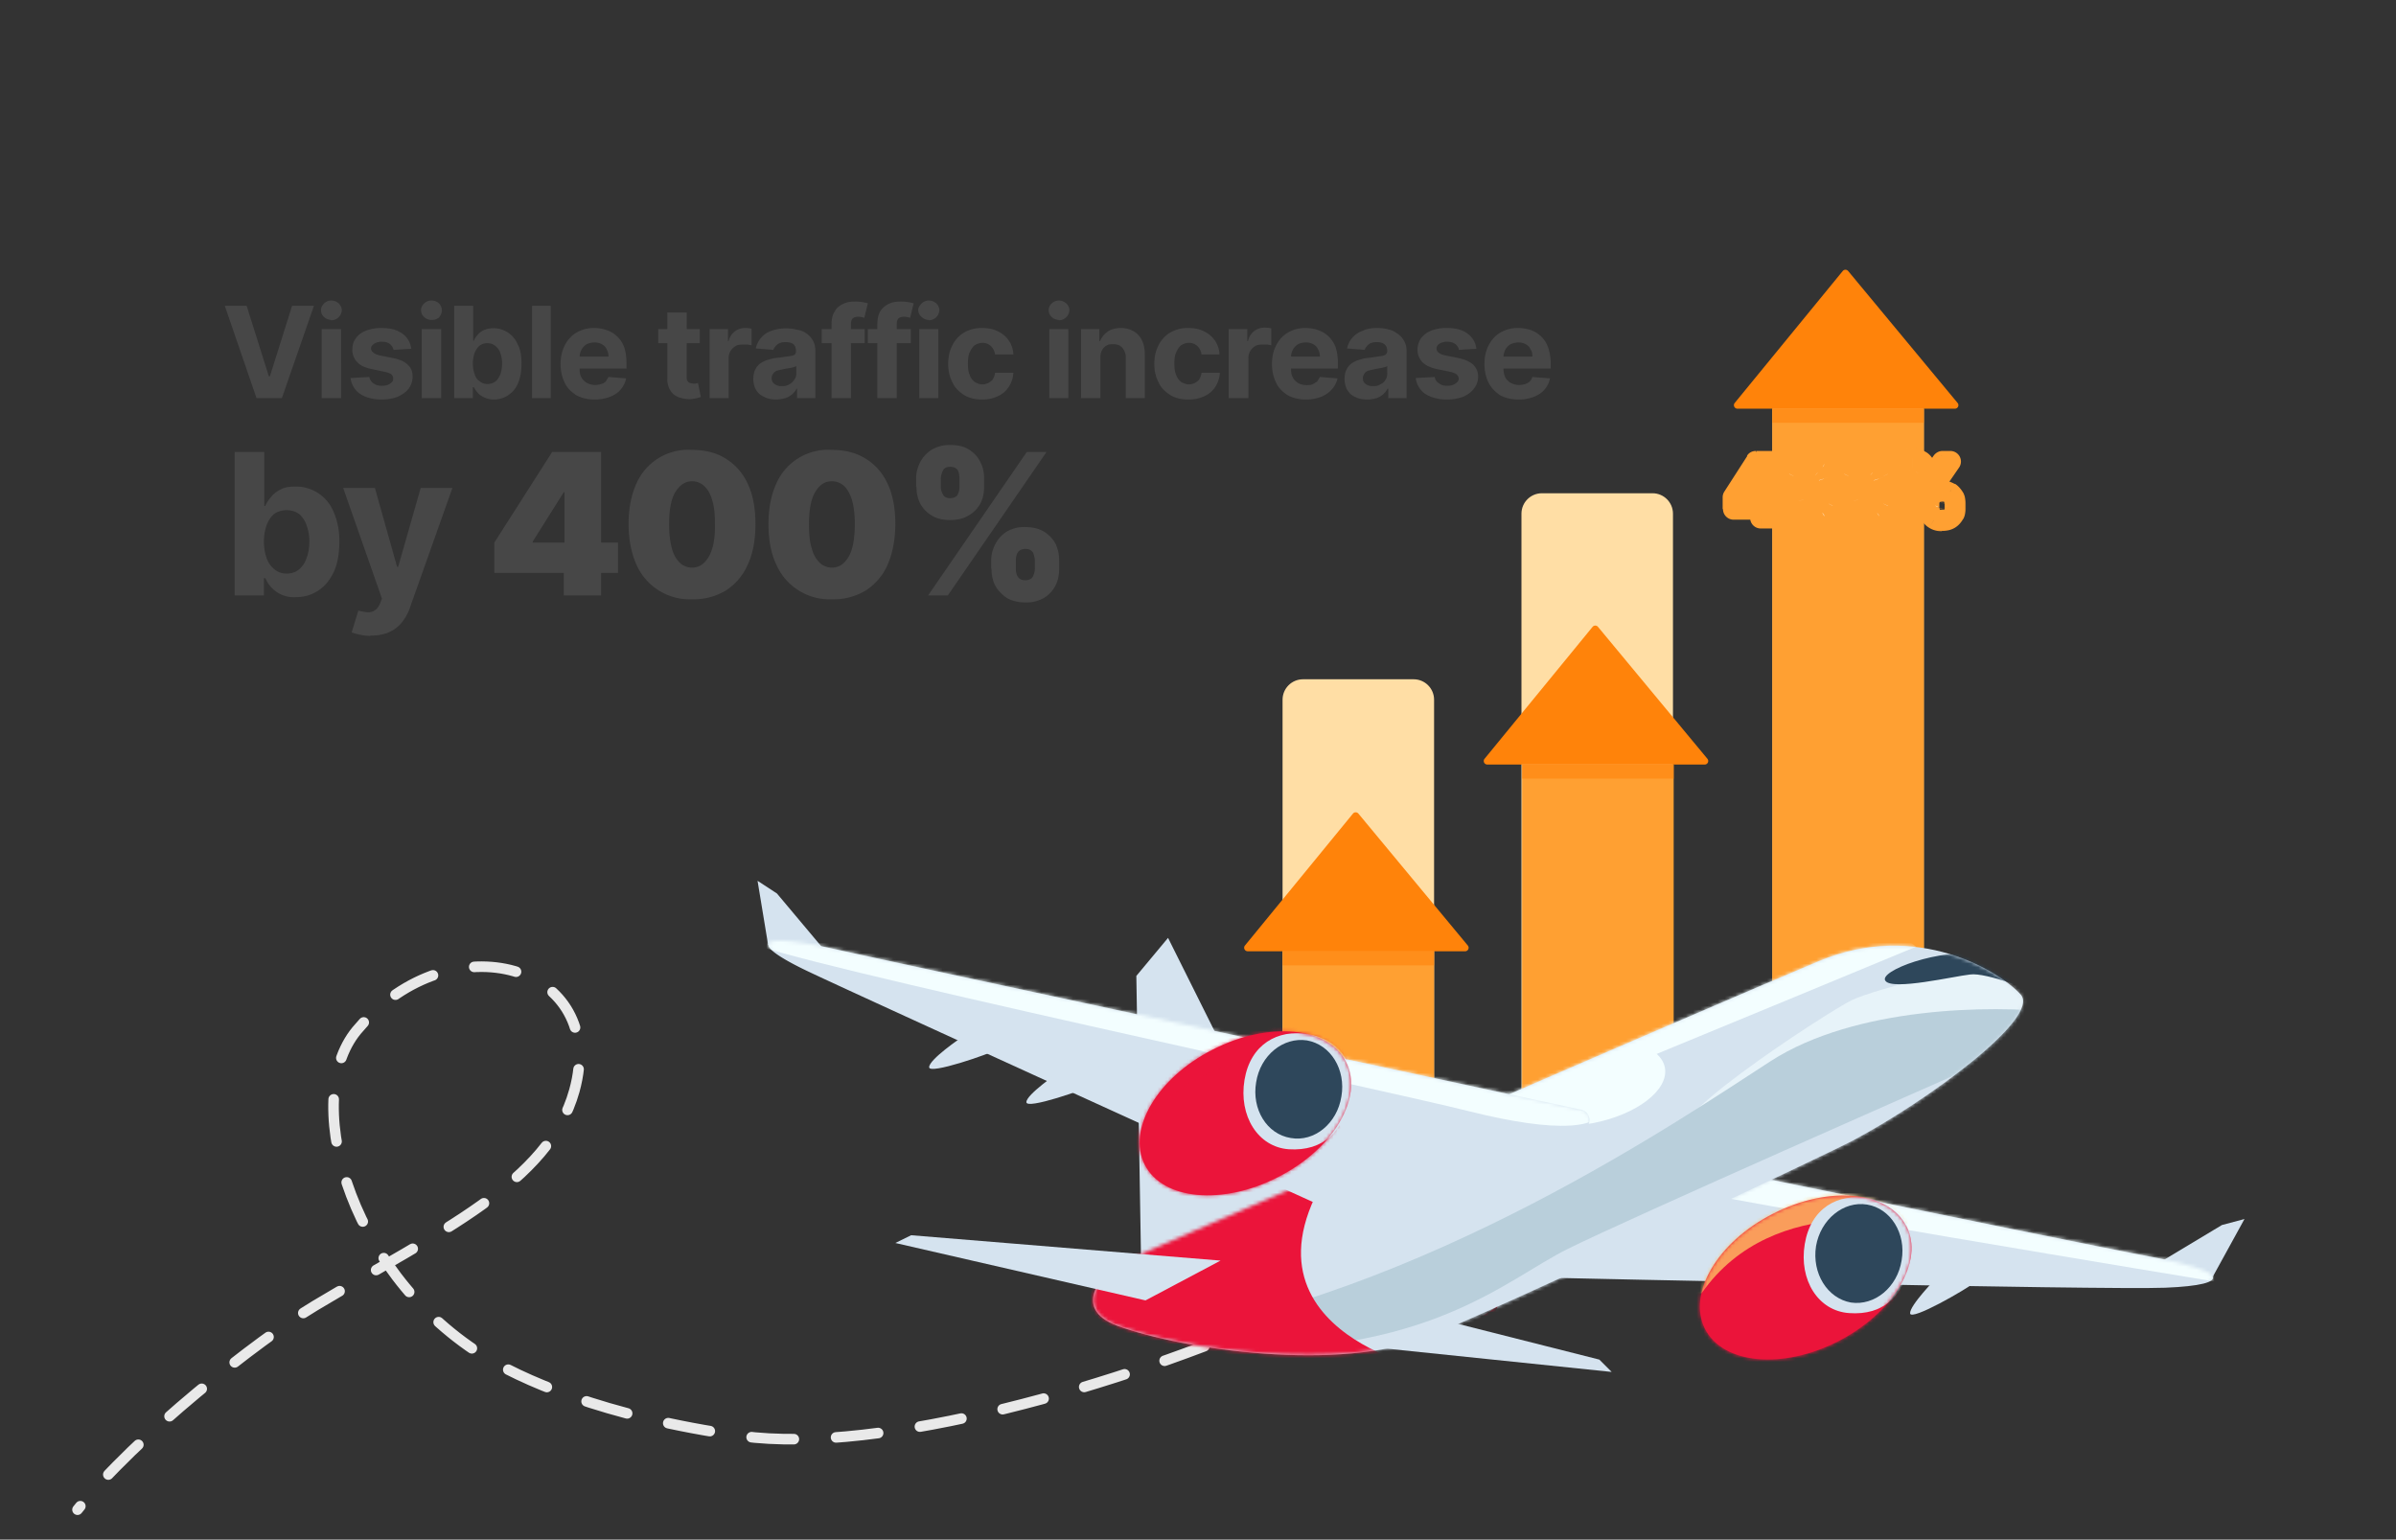 <?xml version="1.0" encoding="UTF-8"?>
<svg xmlns="http://www.w3.org/2000/svg" width="680" height="437" fill="none">
  <rect width="100%" height="100%" fill="#333333" stroke="none"/>
  <path d="m70 86.8 6.3 20h.3l6.3-20h6.2L80 113h-7.2l-9-26.2H70ZM91.3 113V93.4h5.5V113h-5.5ZM94 90.8a3 3 0 0 1-2-.8c-.6-.5-.9-1.2-.9-2 0-.7.3-1.3.9-1.9a3 3 0 0 1 2-.8c.9 0 1.5.3 2.1.8.6.6.9 1.2.9 2a3 3 0 0 1-3 2.8Zm22.7 8.2-5 .3c-.1-.5-.3-.8-.6-1.2a3 3 0 0 0-1-.8c-.5-.2-1-.3-1.7-.3a4 4 0 0 0-2.1.5c-.6.4-1 .8-1 1.4 0 .5.3.9.7 1.2.3.3 1 .6 1.9.8l3.5.7c2 .4 3.4 1 4.3 1.9 1 .9 1.4 2 1.4 3.4 0 1.3-.4 2.4-1.1 3.4-.8 1-1.8 1.7-3.1 2.3-1.3.5-2.8.8-4.5.8-2.6 0-4.7-.6-6.2-1.6a6.3 6.3 0 0 1-2.7-4.5l5.3-.3c.2.8.6 1.4 1.2 1.8.6.5 1.4.7 2.4.7s1.7-.2 2.3-.6c.6-.4.9-.8.9-1.4 0-.5-.2-1-.6-1.3-.5-.3-1-.5-2-.7l-3.3-.7c-2-.4-3.4-1-4.3-2a5 5 0 0 1-1.4-3.6c0-1.2.3-2.3 1-3.2.7-1 1.7-1.7 3-2.2a12 12 0 0 1 4.3-.7c2.5 0 4.4.5 5.9 1.6a6 6 0 0 1 2.5 4.3Zm3 14V93.4h5.5V113h-5.5Zm2.8-22.2a3 3 0 0 1-2.1-.8c-.6-.5-.9-1.2-.9-2 0-.7.3-1.3.9-1.9a3 3 0 0 1 2-.8c.9 0 1.6.3 2.2.8.5.6.8 1.2.8 2 0 .7-.3 1.4-.8 2a3 3 0 0 1-2.1.7Zm6.4 22.2V86.8h5.4v9.9h.2c.2-.6.6-1.1 1-1.6.5-.6 1-1 1.8-1.4a7.4 7.4 0 0 1 9.6 4c.8 1.4 1.1 3.3 1.1 5.5s-.3 4-1 5.6a7.4 7.4 0 0 1-6.9 4.6c-1.1 0-2-.3-2.7-.6-.8-.4-1.4-.8-1.8-1.3-.5-.6-.9-1.1-1.1-1.6h-.3v3.1H129Zm5.3-9.8c0 1.1.2 2.2.5 3 .3 1 .8 1.6 1.4 2 .6.5 1.4.8 2.2.8 1 0 1.7-.3 2.3-.7.6-.5 1-1.2 1.4-2 .3-1 .5-2 .5-3.1 0-1.2-.2-2.1-.5-3-.3-.9-.8-1.5-1.4-2-.6-.5-1.4-.8-2.3-.8-.9 0-1.6.3-2.2.7-.6.5-1 1.2-1.4 2-.3.9-.5 2-.5 3Zm22.1-16.4V113H151V86.8h5.4Zm12.5 26.6c-2 0-3.7-.4-5.2-1.2-1.4-.9-2.6-2-3.3-3.5-.8-1.6-1.2-3.4-1.2-5.4 0-2 .4-3.8 1.2-5.3a8.7 8.7 0 0 1 3.3-3.6 9.7 9.7 0 0 1 5-1.3c1.3 0 2.5.2 3.6.6a8 8 0 0 1 5 5c.4 1.3.6 2.7.6 4.4v1.5h-16.5v-3.4h11.4c0-.8-.2-1.5-.5-2-.3-.7-.8-1.2-1.4-1.5a4 4 0 0 0-2.1-.5c-.8 0-1.6.2-2.2.5a4.3 4.3 0 0 0-2 3.6v3.3c0 1 .1 1.8.5 2.5a4 4 0 0 0 1.6 1.6 5.1 5.1 0 0 0 4 .3c.5-.1 1-.4 1.3-.7l.8-1.3 5 .4a6.9 6.9 0 0 1-1.5 3.1c-.8 1-1.8 1.6-3 2.1-1.3.5-2.8.8-4.4.8Zm29.8-20v4h-11.8v-4h11.8Zm-9.2-4.7h5.5V107c0 .5 0 .9.2 1.1.2.3.4.5.7.6l1 .2a4.7 4.7 0 0 0 1.3-.2l.8 4a15.6 15.6 0 0 1-3 .6c-1.2 0-2.4-.2-3.4-.6-1-.4-1.7-1-2.2-1.8-.6-.9-.9-2-.9-3.2v-19Zm12 24.3V93.4h5.2v3.4h.2a4.7 4.7 0 0 1 4.7-3.7 8.2 8.2 0 0 1 1.8.2V98l-1.1-.2H211c-.8 0-1.6 0-2.2.4a3.9 3.9 0 0 0-2 3.6V113h-5.5Zm19 .4c-1.3 0-2.5-.2-3.4-.7-1-.4-1.8-1-2.4-2-.5-.8-.8-1.9-.8-3.2 0-1 .2-2 .6-2.7.4-.8 1-1.4 1.6-1.8a8 8 0 0 1 2.4-1c.9-.3 1.8-.4 2.8-.5l2.7-.4a4 4 0 0 0 1.6-.4c.3-.3.4-.6.4-1 0-.9-.2-1.5-.7-2-.5-.4-1.3-.6-2.2-.6-1 0-1.7.2-2.3.6-.6.5-1 1-1.2 1.6l-5-.4a6.8 6.8 0 0 1 4.4-5 12.6 12.6 0 0 1 7.3-.3c1 .1 1.9.5 2.6 1a5.8 5.8 0 0 1 2.6 5.2V113h-5.2v-2.7h-.1a5.6 5.6 0 0 1-3.2 2.7c-.8.2-1.6.4-2.6.4Zm1.5-3.8c.8 0 1.5-.1 2.1-.5.6-.3 1-.7 1.4-1.3.4-.5.6-1.1.6-1.8v-2.1a3 3 0 0 1-.7.3 12.7 12.7 0 0 1-2.1.4 210.6 210.6 0 0 0-2.7.6c-.5.2-.8.5-1.1.9a2 2 0 0 0-.4 1.2c0 .8.3 1.3.8 1.7.6.4 1.2.6 2 .6Zm23.5-16.2v4h-12.2v-4h12.2ZM236 113V92c0-1.5.3-2.7.9-3.6.5-1 1.3-1.6 2.3-2.1 1-.5 2-.7 3.3-.7a12.6 12.6 0 0 1 3.8.5l-1 4.1a6.8 6.8 0 0 0-1.7-.3c-.8 0-1.4.2-1.7.6-.3.4-.4.9-.4 1.5v21H236Zm22.5-19.6v4h-12.2v-4h12.2ZM249 113V92c0-1.5.3-2.7.8-3.6.6-1 1.4-1.6 2.3-2.1 1-.5 2.1-.7 3.4-.7a12.6 12.6 0 0 1 3.8.5l-1 4.1a6.8 6.8 0 0 0-1.7-.3c-.8 0-1.4.2-1.7.6-.3.4-.4.9-.4 1.5v21H249Zm11.9 0V93.4h5.4V113H261Zm2.7-22.2a3 3 0 0 1-2-.8c-.6-.5-1-1.2-1-2 0-.7.4-1.3 1-1.9a3 3 0 0 1 2-.8c.8 0 1.5.3 2.1.8.6.6.9 1.2.9 2a3 3 0 0 1-3 2.8Zm15.2 22.6c-2 0-3.8-.4-5.2-1.3-1.4-.9-2.6-2-3.3-3.6-.8-1.5-1.2-3.3-1.2-5.2 0-2 .4-3.8 1.2-5.3a8.6 8.6 0 0 1 3.3-3.6 9.8 9.8 0 0 1 5.2-1.3c1.7 0 3.2.3 4.5 1a7.5 7.5 0 0 1 4.3 6.5h-5.2a4 4 0 0 0-1.1-2.3c-.6-.6-1.5-1-2.4-1-.9 0-1.6.3-2.3.7-.6.5-1 1.2-1.4 2-.4.9-.5 2-.5 3.2 0 1.2.1 2.3.5 3.2.3.9.8 1.5 1.4 2 .7.4 1.4.7 2.3.7.6 0 1.1-.2 1.6-.4.5-.3 1-.6 1.3-1.1.3-.5.5-1.1.6-1.8h5.2a8 8 0 0 1-1.3 4c-.7 1.1-1.7 2-3 2.6a10 10 0 0 1-4.5 1Zm19-.4V93.4h5.4V113H298Zm2.7-22.2a3 3 0 0 1-2-.8 2.6 2.6 0 0 1 0-3.9 3 3 0 0 1 2-.8c.8 0 1.5.3 2.1.8.6.6.9 1.2.9 2a3 3 0 0 1-3 2.8Zm11.8 10.8V113h-5.5V93.4h5.2v3.4h.2c.5-1.1 1.2-2 2.2-2.7 1-.7 2.3-1 3.7-1a7 7 0 0 1 3.6.9 6 6 0 0 1 2.4 2.6c.5 1 .8 2.4.8 3.9V113h-5.4v-11.5a4 4 0 0 0-1-2.8c-.6-.7-1.4-1-2.5-1-.8 0-1.4 0-2 .4-.5.3-1 .8-1.3 1.4-.3.6-.4 1.3-.4 2.1Zm25 11.8c-2 0-3.8-.4-5.2-1.3-1.4-.9-2.6-2-3.3-3.6-.8-1.5-1.2-3.3-1.2-5.2 0-2 .4-3.8 1.2-5.3a8.6 8.6 0 0 1 3.3-3.6 9.8 9.8 0 0 1 5.2-1.3c1.7 0 3.2.3 4.5 1a7.5 7.5 0 0 1 4.3 6.5H341a4 4 0 0 0-1.1-2.3c-.6-.6-1.5-1-2.5-1-.8 0-1.5.3-2.2.7-.6.5-1 1.2-1.4 2-.4.9-.5 2-.5 3.2 0 1.2.1 2.3.5 3.2.3.9.8 1.5 1.4 2 .7.4 1.4.7 2.2.7.7 0 1.2-.2 1.7-.4.5-.3 1-.6 1.3-1.1.3-.5.5-1.1.6-1.8h5.2a8 8 0 0 1-1.3 4c-.7 1.1-1.7 2-3 2.6a10 10 0 0 1-4.5 1Zm11.4-.4V93.4h5.3v3.4h.2A4.7 4.7 0 0 1 359 93a8.3 8.3 0 0 1 1.8.2V98l-1.1-.2h-1.2c-.8 0-1.6 0-2.2.4a3.9 3.9 0 0 0-2 3.6V113h-5.5Zm22 .4c-2 0-3.7-.4-5.2-1.2-1.4-.9-2.6-2-3.3-3.5-.8-1.6-1.2-3.4-1.2-5.4 0-2 .4-3.8 1.2-5.3a8.7 8.7 0 0 1 3.3-3.6 9.7 9.7 0 0 1 5-1.3c1.3 0 2.5.2 3.6.6a8 8 0 0 1 5 5c.4 1.3.6 2.7.6 4.4v1.5h-16.5v-3.4h11.4c0-.8-.2-1.5-.5-2-.3-.7-.8-1.2-1.4-1.5a4 4 0 0 0-2.1-.5c-.8 0-1.6.2-2.2.5a4 4 0 0 0-1.5 1.6c-.3.6-.5 1.3-.5 2v3.3c0 1 .1 1.8.5 2.5a4 4 0 0 0 1.5 1.6c.7.4 1.5.6 2.4.6.6 0 1.2 0 1.7-.2l1.3-.8.8-1.3 5 .4a6.9 6.9 0 0 1-1.6 3.1 8 8 0 0 1-3 2.1c-1.2.5-2.7.8-4.3.8Zm17.4 0c-1.3 0-2.4-.2-3.4-.7-1-.4-1.7-1-2.3-2-.5-.8-.8-1.9-.8-3.2 0-1 .2-2 .6-2.7.4-.8 1-1.4 1.6-1.8a8 8 0 0 1 2.4-1c.9-.3 1.8-.4 2.8-.5l2.7-.4a4 4 0 0 0 1.5-.4c.3-.3.5-.6.5-1 0-.9-.2-1.5-.8-2-.5-.4-1.2-.6-2.1-.6-1 0-1.8.2-2.3.6-.6.5-1 1-1.2 1.6l-5-.4a6.8 6.8 0 0 1 4.4-5c1.2-.6 2.6-.8 4.1-.8 1.1 0 2.2.1 3.2.4 1 .2 1.8.6 2.6 1.2a5.8 5.8 0 0 1 2.6 5V113H394v-2.7h-.2a5.5 5.5 0 0 1-3.1 2.7c-.8.2-1.6.4-2.6.4Zm1.6-3.8c.8 0 1.5-.1 2-.5.7-.3 1.2-.7 1.5-1.3.4-.5.5-1.1.5-1.8v-2.1a3 3 0 0 1-.7.3 12.6 12.6 0 0 1-2 .4 210.6 210.6 0 0 0-2.7.6c-.5.2-.9.5-1.1.9a2 2 0 0 0-.4 1.2c0 .8.2 1.3.8 1.7.5.4 1.2.6 2 .6ZM419 99l-5 .3c0-.5-.2-.8-.5-1.2a3 3 0 0 0-1.1-.8c-.5-.2-1-.3-1.6-.3a4 4 0 0 0-2.2.5c-.6.4-.9.8-.9 1.4 0 .5.2.9.6 1.2.4.3 1 .6 2 .8l3.5.7c1.9.4 3.3 1 4.3 1.9.9.9 1.4 2 1.4 3.4 0 1.3-.4 2.4-1.2 3.4-.7 1-1.7 1.7-3 2.3-1.4.5-2.9.8-4.6.8-2.6 0-4.6-.6-6.2-1.6a6.3 6.3 0 0 1-2.7-4.5l5.4-.3c.1.8.5 1.4 1.2 1.8.6.5 1.4.7 2.3.7 1 0 1.8-.2 2.3-.6.6-.4 1-.8 1-1.4 0-.5-.3-1-.7-1.3-.4-.3-1-.5-1.9-.7l-3.4-.7c-1.9-.4-3.3-1-4.3-2a5 5 0 0 1-1.4-3.6c0-1.2.4-2.3 1-3.2.8-1 1.7-1.7 3-2.2a12 12 0 0 1 4.4-.7c2.4 0 4.4.5 5.8 1.6A6 6 0 0 1 419 99Zm12 14.4c-2 0-3.7-.4-5.2-1.2-1.4-.9-2.5-2-3.3-3.5-.8-1.6-1.2-3.4-1.2-5.4 0-2 .4-3.8 1.2-5.3a8.7 8.7 0 0 1 3.3-3.6 9.7 9.7 0 0 1 5-1.3c1.3 0 2.5.2 3.7.6a8 8 0 0 1 4.9 5c.4 1.3.7 2.7.7 4.4v1.5h-16.6v-3.4h11.4c0-.8-.1-1.5-.5-2-.3-.7-.8-1.2-1.4-1.5a4 4 0 0 0-2-.5c-.9 0-1.6.2-2.3.5a4 4 0 0 0-1.5 1.6c-.3.6-.5 1.3-.5 2v3.3c0 1 .2 1.8.5 2.5a4 4 0 0 0 1.6 1.6 5.1 5.1 0 0 0 4 .3c.5-.1 1-.4 1.3-.7.4-.3.6-.8.8-1.3l5 .4a6.9 6.9 0 0 1-1.5 3.1c-.8 1-1.8 1.6-3 2.1-1.3.5-2.7.8-4.3.8ZM66.6 169v-40.7H75v15.3h.3c.3-.8.9-1.7 1.6-2.5.7-.9 1.6-1.6 2.8-2.2 1.1-.6 2.5-.8 4.3-.8a11.5 11.5 0 0 1 10.6 7 20 20 0 0 1 1.7 8.7c0 3.4-.5 6.3-1.6 8.6s-2.6 4.1-4.5 5.3c-1.8 1.2-4 1.8-6.3 1.8a8.7 8.7 0 0 1-7-2.9c-.7-.8-1.2-1.6-1.6-2.5h-.4v4.9h-8.4Zm8.3-15.3c0 1.8.3 3.4.8 4.8a7 7 0 0 0 2.2 3.1c1 .8 2 1.2 3.5 1.2 1.3 0 2.5-.4 3.5-1.2a7 7 0 0 0 2.1-3.2c.5-1.3.8-2.9.8-4.7 0-1.7-.3-3.3-.8-4.6a7 7 0 0 0-2.1-3.2c-1-.7-2.2-1.1-3.5-1.1-1.4 0-2.6.4-3.5 1-1 .8-1.7 1.9-2.2 3.2-.5 1.3-.8 3-.8 4.7Zm30.2 26.8a16.8 16.8 0 0 1-5.3-1l1.9-6.2c1 .3 1.9.4 2.7.5.8 0 1.5-.2 2-.6.6-.4 1.1-1 1.5-2l.5-1.3-11-31.4h9l6.3 22.4h.3l6.4-22.4h9l-12 33.8c-.5 1.6-1.3 3-2.3 4.3a9.5 9.5 0 0 1-3.6 2.8c-1.5.7-3.3 1-5.4 1Zm35.2-17.9V154l16.4-25.7h7.8v11.4h-4.5l-8.8 14v.3h24.2v8.6h-35.1ZM160 169v-9l.2-3.7v-28h10.4V169H160Zm36.4 1.1a16.5 16.5 0 0 1-15.8-9.9c-1.4-3.2-2.2-7-2.2-11.5s.8-8.3 2.2-11.4a16 16 0 0 1 15.8-9.6c3.7 0 7 .8 9.6 2.5a16 16 0 0 1 6.2 7.1c1.5 3.1 2.2 7 2.2 11.4 0 4.5-.7 8.4-2.2 11.6a16.5 16.5 0 0 1-6.2 7.3 17.6 17.6 0 0 1-9.6 2.5Zm0-9c2 0 3.5-1 4.7-3 1.2-2 1.9-5.1 1.8-9.4 0-2.8-.2-5-.8-6.8-.5-1.8-1.3-3.1-2.3-4a5 5 0 0 0-3.4-1.3c-1.9 0-3.4 1-4.7 3-1.2 1.9-1.8 5-1.8 9.1 0 2.9.3 5.2.8 7a8.7 8.7 0 0 0 2.3 4.1 5 5 0 0 0 3.4 1.3Zm39.7 9a16.5 16.5 0 0 1-15.8-9.9c-1.5-3.2-2.2-7-2.2-11.5s.8-8.3 2.2-11.4a16 16 0 0 1 15.8-9.6c3.7 0 6.9.8 9.6 2.5a16 16 0 0 1 6.2 7.1c1.5 3.1 2.2 7 2.2 11.4 0 4.5-.8 8.4-2.2 11.6a16.5 16.5 0 0 1-6.2 7.3 17.6 17.6 0 0 1-9.6 2.5Zm0-9c2 0 3.5-1 4.7-3 1.2-2 1.8-5.1 1.8-9.4 0-2.8-.3-5-.8-6.8-.6-1.8-1.3-3.1-2.3-4a5 5 0 0 0-3.4-1.3c-2 0-3.5 1-4.7 3-1.2 1.9-1.8 5-1.8 9.1 0 2.9.2 5.2.8 7a8.7 8.7 0 0 0 2.3 4.1 5 5 0 0 0 3.4 1.3Zm45.2.3v-2.2c0-1.7.4-3.3 1.2-4.8a8.9 8.9 0 0 1 3.2-3.5 9.7 9.7 0 0 1 5.3-1.3c2 0 3.8.4 5.3 1.3 1.4.9 2.5 2 3.3 3.5.7 1.5 1 3 1 4.8v2.2c0 1.7-.3 3.3-1 4.7a8.7 8.7 0 0 1-3.3 3.6 10 10 0 0 1-5.3 1.3c-2.1 0-3.9-.5-5.3-1.3-1.4-1-2.5-2.1-3.3-3.6-.7-1.4-1-3-1-4.7Zm7-2.2v2.2c0 .7.1 1.5.5 2.2.4.7 1.1 1.1 2.2 1.1 1 0 1.8-.4 2.1-1a5 5 0 0 0 .6-2.3v-2.2c0-.8-.2-1.5-.5-2.3-.4-.7-1.1-1.1-2.2-1.1-1 0-1.8.4-2.2 1.1-.4.8-.5 1.5-.5 2.3ZM260 138.1v-2.2c0-1.7.4-3.3 1.2-4.8a9 9 0 0 1 3.3-3.5 9.8 9.8 0 0 1 5.1-1.3c2.2 0 4 .4 5.4 1.3 1.4.9 2.5 2 3.2 3.5.8 1.5 1.1 3 1.1 4.8v2.2c0 1.7-.3 3.3-1 4.7a8.5 8.5 0 0 1-3.4 3.5c-1.4.9-3.2 1.3-5.3 1.3-2 0-3.8-.4-5.2-1.3-1.5-.9-2.5-2-3.3-3.5-.7-1.4-1-3-1-4.7Zm7-2.2v2.2c0 .8.2 1.5.6 2.2.3.7 1 1.1 2 1.1 1.1 0 1.9-.4 2.2-1a5 5 0 0 0 .5-2.3v-2.2c0-.8-.1-1.6-.4-2.3-.4-.7-1.1-1.1-2.3-1.1-1 0-1.7.4-2 1.1-.4.8-.6 1.6-.6 2.3Zm-3.6 33.1 28-40.7h5.6L269 169h-5.6Z" fill="#474747"></path>
  <path d="M508.8 102h31.4c3.2 0 5.8 2.6 5.8 5.8V286h-43V107.8c0-3.2 2.6-5.8 5.8-5.8Z" fill="#FEBF63"></path>
  <path d="M546 116h-43v170h43V116Z" fill="#FFA032"></path>
  <path d="M437.8 140H469c3.2 0 5.8 2.6 5.8 5.8V324h-43V145.8c0-3.2 2.6-5.8 5.8-5.8Z" fill="#FFDEA5"></path>
  <path d="M475 217h-43v107h43V217Z" fill="#FFA032"></path>
  <path d="M369.8 192.8h31.4c3.2 0 5.8 2.6 5.8 5.8v146.3h-43V198.6c0-3.2 2.6-5.8 5.8-5.8Z" fill="#FFDEA5"></path>
  <path d="M407 258h-43v87h43v-87Z" fill="#FFA032"></path>
  <path d="M364 373c-45 20-114 40-153.5 34.6-39.5-5.5-63.1-16.3-74-23.2-38.3-24.3-51.6-74.2-34.5-92.8 26-30.5 71-18 61 18-7.3 26.2-38.5 40-73.6 61-16 9.6-50.9 37-67.4 57.9" stroke="#E9E9E9" stroke-width="3" stroke-linecap="round" stroke-dasharray="12 12"></path>
  <path d="M628.1 362.2 637 346l-6.4 1.7-18.8 11.3 16.3 3.3ZM218 268.2l-3-18.2 5.5 3.6 14.1 16.8-16.5-2.2ZM323.9 361.5l-1.4-84.5 9-10.8 41.4 83-49 12.3ZM385 381.9l-16.5-17.6 85.4 21.6 3.5 3.5-72.4-7.5Z" fill="#D5E3EF"></path>
  <path d="M400.4 313.8s189.2 39.1 210.5 43c20.7 3.9 23.6 7.9 3.6 8.7-17.5.7-173.3-2.8-173.3-2.8l-40.8-49Z" fill="#D5E3EF"></path>
  <mask id="a" style="mask-type:luminance" maskUnits="userSpaceOnUse" x="400" y="313" width="229" height="53">
    <path d="M400.4 313.8s189.2 39.1 210.5 43c20.7 3.9 23.6 7.9 3.6 8.7-17.5.7-173.3-2.8-173.3-2.8l-40.8-49Z" fill="#fff"></path>
  </mask>
  <g mask="url(#a)">
    <path d="M630.1 364s-152-25-159.3-28c-7.1-2.8 21.3-22.2 21.3-22.2s113.3 23.2 115 24c1.7.7 23 26.3 23 26.3Z" fill="#F3FEFF"></path>
  </g>
  <path d="M320.2 357.5c7.4-3.2 165.5-72 196-84.7 27.9-11.7 51.5 3 57.3 9.5 5.8 6.5-26.6 30.3-47.8 41.5-8.2 4.3-95 45.2-120.1 55.5-25.2 10.3-70 3.8-88.5-3-13.5-5-4.3-15.6 3-18.8Z" fill="#D5E3EF"></path>
  <mask id="b" style="mask-type:luminance" maskUnits="userSpaceOnUse" x="310" y="268" width="265" height="117">
    <path d="M320.2 357.5c7.4-3.2 165.5-72 196-84.7 27.9-11.7 51.5 3 57.3 9.5 5.8 6.5-26.6 30.3-47.8 41.5-8.2 4.3-95 45.2-120.1 55.5-25.2 10.3-70 3.8-88.5-3-13.5-5-4.3-15.6 3-18.8Z" fill="#fff"></path>
  </mask>
  <g mask="url(#b)">
    <path opacity=".6" d="M574.7 273.9c-11.9-1.1-42.3 6.7-49.2 10-6.8 3.3-61.7 39-44.5 38.1 17.2-.8 100.7-34.4 100.7-34.4l-7-13.7Z" fill="#F3FEFF"></path>
    <path d="M577.7 281.6s-14-5.7-18.6-5c-4.6.5-22 4.6-24 1.8-2.1-2.7 15-9.4 28.2-7.6 13 1.9 14.4 10.8 14.4 10.8Z" fill="#2E475B"></path>
    <path d="M583.3 287.3c-18-2-56.6-1.7-80.8 13.9-24.2 15.6-98.3 66.7-176.6 78.4-78.4 11.7 97.7 58.5 97.7 58.5l91.8-27 67.9-123.8Z" fill="#B9CFDB"></path>
    <path d="M543.8 268.7s-233 96.8-264.5 107c-31.6 10-30.3-31.3-30.3-31.3l221.7-81.6 51.6-10.5 21.5 16.4Z" fill="#F3FEFF"></path>
    <path d="M427.1 311.5c1.2 6.4 12.3 9.6 24.9 7.3 12.5-2.4 21.7-9.4 20.5-15.8-1.2-6.3-12.3-9.6-24.8-7.2-12.6 2.3-21.8 9.4-20.6 15.7Z" fill="#F3FEFF"></path>
    <path d="M554.7 305.2s-92.1 40.5-109.8 49.3c-17.7 8.8-39.8 30.7-100 28.3l29.2 11.5 57.8 1.8 122.7-80.8.1-10" fill="#D5E3EF"></path>
    <path d="M400 387.1s-66.5-16.6-4-76.6l-103.2 41.2-3.2 43.4 54 14.8 70-2.7 11.4-36.4" fill="#EB143A" style="mix-blend-mode:multiply"></path>
    <path d="M380.4 335.9s-69.2 31.4-85.2 35.6c-16 4.1-7.6-25.5-7.6-25.5l14.7-3.1 78-7Z" fill="#EB143A" style="mix-blend-mode:soft-light"></path>
  </g>
  <path d="M449.4 320.6a3 3 0 0 0-1-5.7c-37-8-193.6-41.5-212.3-45.7-20.5-4.5-24.7-2-6.6 6.6 12.6 6 110.5 50.6 149.8 68.4 10.1 4.6 21.9 4.1 31.5-1.5l38.6-22Z" fill="#D5E3EF"></path>
  <mask id="c" style="mask-type:luminance" maskUnits="userSpaceOnUse" x="218" y="267" width="233" height="81">
    <path d="M449.4 320.6a3 3 0 0 0-1-5.7c-37-8-193.6-41.5-212.3-45.7-20.5-4.5-24.7-2-6.6 6.6 12.6 6 110.5 50.6 149.8 68.4 10.1 4.6 21.9 4.1 31.5-1.5l38.6-22Z" fill="#fff"></path>
  </mask>
  <g mask="url(#c)">
    <path d="M456 312.5c.1 8.7-15 8.9-38.7 3-23.5-6-197.7-43.1-205.2-48.3-7.5-5.1 6.6-41.4 7-42 .4-.6 98.6 8.3 116.9 12.7 18.3 4.4 103.7 51.6 103.7 51.6l16.2 23Z" fill="#F3FEFF"></path>
  </g>
  <path d="m325.1 369.1 21.3-11.3-87.8-7.2-4.5 2.2 71 16.3Z" fill="#D5E3EF"></path>
  <path d="M362.7 334.1c15.8-8 24.4-22.7 19.3-32.7-5-10-22-11.6-37.8-3.5-15.8 8-24.4 22.7-19.3 32.7 5.1 10 22 11.6 37.8 3.5Z" fill="#EB143A"></path>
  <mask id="d" style="mask-type:luminance" maskUnits="userSpaceOnUse" x="323" y="292" width="61" height="48">
    <path d="M362.7 334.1c15.8-8 24.4-22.7 19.3-32.7-5-10-22-11.6-37.8-3.5-15.8 8-24.4 22.7-19.3 32.7 5.1 10 22 11.6 37.8 3.5Z" fill="#fff"></path>
  </mask>
  <g mask="url(#d)">
    <path fill-rule="evenodd" clip-rule="evenodd" d="M366.8 325.6c7-4.3 12-8.3 12-8.3l8.4 13.2-31.3 29.4-42.5-11.6-14.3-23.2s16.1-41.7 24.8-4.6c4 16.8 16.7 16.7 29 12-1.6-.1-2.7-.7-3-1.7-.7-2 2.4-5 7-6.6 4.7-1.6 9-1.3 9.8.7l.1.7Z" fill="#EB143A" style="mix-blend-mode:multiply"></path>
    <path d="M385.7 301.5s-41-10.8-61.8 19l-8.6-.5 23.4-39.3 36.7 1.6 10.3 19.2Z" fill="#EB143A" style="mix-blend-mode:soft-light" opacity=".8"></path>
    <path d="M353.2 306.5c-1.7 10.2 3.8 19.1 12.6 19.7 9.7.6 15.7-5 17.4-15 1.7-10.2-3.4-16.2-12-17.7-8.6-1.4-16.3 2.9-18 13Z" fill="#D5E3EF"></path>
  </g>
  <path d="M356.5 307.2c-1.3 7.6 3 14.7 9.8 15.8 6.7 1.2 13.2-4.1 14.4-11.8 1.3-7.6-3-14.7-9.8-15.9-6.7-1-13.2 4.2-14.4 11.9Z" fill="#2E475B"></path>
  <path d="M541 348c-5-10-22-11.6-37.8-3.5-15.8 8-24.4 22.7-19.3 32.7 5.1 10 22 11.6 37.8 3.5 15.8-8.1 24.5-22.8 19.3-32.8Z" fill="#EB143A"></path>
  <mask id="e" style="mask-type:luminance" maskUnits="userSpaceOnUse" x="482" y="339" width="61" height="47">
    <path d="M541 348c-5-10-22-11.6-37.8-3.5-15.8 8-24.4 22.7-19.3 32.7 5.1 10 22 11.6 37.8 3.5 15.8-8.1 24.5-22.8 19.3-32.8Z" fill="#fff"></path>
  </mask>
  <g mask="url(#e)">
    <path fill-rule="evenodd" clip-rule="evenodd" d="M525.8 372.1c7-4.2 12-8.3 12-8.3l8.4 13.2-31.3 29.5-42.6-11.6-14.2-23.2s16-41.7 24.8-4.6c3.9 16.7 16.7 16.6 29 12-1.6-.2-2.7-.7-3-1.7-.8-2 2.4-5 7-6.6 4.7-1.7 9-1.4 9.8.7v.6Z" fill="#EB143A" style="mix-blend-mode:multiply"></path>
    <path d="M544.7 348s-41-10.7-61.8 19.1l-8.6-.5 23.4-39.3 36.7 1.6 10.3 19.2Z" fill="#FEBF63" style="mix-blend-mode:soft-light" opacity=".8"></path>
    <path d="M512.2 353.1c-1.7 10.2 3.8 19 12.6 19.6 9.7.7 15.7-4.8 17.4-15 1.6-10.2-3.4-16.2-12-17.6-8.6-1.5-16.3 2.8-18 13Z" fill="#D5E3EF"></path>
  </g>
  <path d="M515.4 353.7c-1.2 7.7 3.2 14.8 9.9 16 6.7 1 13.2-4.3 14.4-12 1.3-7.6-3.1-14.7-9.8-15.8-6.7-1.1-13.2 4.2-14.5 11.8Z" fill="#2E475B"></path>
  <path d="M311.7 301.7c-2.1-1.2-9.2 1.3-10.4 2.1-1.2.8-10 6.9-10 9-.2 2.3 16.9-3.7 19.4-5 2.6-1.5 1-6.1 1-6.1ZM284.2 291.7c-2.2-1.1-9.3 1.3-10.5 2.2-1.2.8-10 6.8-10 9-.1 2.2 17-3.7 19.5-5.1 2.5-1.4 1-6 1-6ZM560.2 358c-2.3-.8-8.9 3-9.9 4s-8.4 8.6-8.2 10.8c.3 2.2 16-6.9 18.2-8.7 2.3-1.9-.1-6.2-.1-6.2Z" fill="#D5E3EF"></path>
  <path fill="#FF830A" d="M364 270h43v4h-43z" style="mix-blend-mode:multiply" opacity=".6"></path>
  <path d="M354.1 270a1 1 0 0 1-.8-1.6l30.7-37.5a1 1 0 0 1 1.5 0l31.1 37.5a1 1 0 0 1-.7 1.6H354Z" fill="#FF830A"></path>
  <path fill="#FF830A" d="M503 116h43v4h-43z" style="mix-blend-mode:multiply" opacity=".6"></path>
  <path d="M493.1 116a1 1 0 0 1-.8-1.6L523 76.9a1 1 0 0 1 1.5 0l31.1 37.5a1 1 0 0 1-.7 1.6H493Z" fill="#FF830A"></path>
  <path fill="#FF830A" d="M432 217h43v4h-43z" style="mix-blend-mode:multiply" opacity=".6"></path>
  <path d="M422.1 217a1 1 0 0 1-.8-1.6l30.7-37.5a1 1 0 0 1 1.5 0l31.1 37.5a1 1 0 0 1-.7 1.6H422Z" fill="#FF830A"></path>
  <circle cx="543" cy="144" r="5" fill="#FFA032"></circle>
  <mask id="f" maskUnits="userSpaceOnUse" x="488" y="127" width="70" height="24" fill="#000">
    <path fill="#fff" d="M488 127h70v24h-70z"></path>
    <path d="M492 144.5v-3.4l6.3-10.1h3.1v4.5h-1.7l-3.5 5.5v.1h9.5v3.4h-13.8Zm7.7 2.5v-16h4.1v16h-4.1Zm14.3.4a7 7 0 0 1-3.8-1c-1-.6-1.8-1.6-2.4-2.9-.6-1.2-.9-2.7-.9-4.5 0-1.7.3-3.2.9-4.5a6.3 6.3 0 0 1 6.2-3.7 7 7 0 0 1 3.8 1c1 .6 1.8 1.5 2.4 2.8.6 1.2.9 2.7.9 4.4 0 1.8-.3 3.3-.9 4.6a6.5 6.5 0 0 1-2.4 2.8 7 7 0 0 1-3.8 1Zm0-3.5c.7 0 1.4-.4 1.8-1.2.5-.8.8-2 .8-3.7 0-1-.2-2-.4-2.7-.2-.7-.5-1.2-.9-1.5a2 2 0 0 0-1.3-.5c-.8 0-1.4.4-1.8 1.1-.5.8-.8 2-.8 3.6 0 1.2.1 2 .4 2.8.2.7.5 1.2.9 1.6.3.3.8.5 1.3.5Zm15.6 3.5a7 7 0 0 1-3.8-1c-1-.6-1.9-1.6-2.4-2.9-.6-1.2-.9-2.7-.9-4.5 0-1.7.3-3.2.9-4.5a6.3 6.3 0 0 1 6.2-3.7 7 7 0 0 1 3.7 1c1.1.6 2 1.5 2.5 2.8.6 1.2.8 2.7.8 4.4 0 1.8-.2 3.3-.8 4.6a6.5 6.5 0 0 1-2.5 2.8 7 7 0 0 1-3.7 1Zm0-3.5c.7 0 1.3-.4 1.8-1.2.5-.8.7-2 .7-3.7 0-1 0-2-.3-2.7-.2-.7-.5-1.2-.9-1.5a2 2 0 0 0-1.3-.5c-.8 0-1.4.4-1.9 1.1-.4.8-.7 2-.7 3.6 0 1.2.1 2 .3 2.8.3.7.6 1.2 1 1.6.3.3.8.5 1.3.5Zm17.8.1v-.8c0-.7.1-1.3.4-2 .3-.5.7-1 1.3-1.3.5-.4 1.2-.5 2-.5a4 4 0 0 1 2.1.5c.6.3 1 .8 1.3 1.4.3.5.4 1.2.4 1.9v.8a4 4 0 0 1-.4 1.9c-.3.5-.7 1-1.3 1.4-.6.3-1.2.5-2 .5-.9 0-1.6-.2-2.1-.5-.6-.4-1-.9-1.3-1.4-.3-.6-.4-1.2-.4-1.9Zm2.7-.8v.8c0 .3 0 .6.2.9.1.3.4.4.8.4.5 0 .8-.1.9-.4l.2-.9v-.8c0-.4 0-.7-.2-1-.1-.2-.4-.4-.9-.4-.4 0-.7.2-.8.4a2 2 0 0 0-.2 1Zm-11.1-8.4v-.8a3.5 3.5 0 0 1 1.7-3.3c.6-.3 1.3-.5 2-.5a4 4 0 0 1 2.1.5c.6.4 1 .8 1.3 1.4.3.6.5 1.2.5 1.9v.8a4 4 0 0 1-.5 2c-.3.5-.7 1-1.3 1.3a4 4 0 0 1-2 .5c-.9 0-1.5-.2-2.1-.5-.6-.4-1-.8-1.3-1.4a4 4 0 0 1-.4-1.9Zm2.7-.8v.8l.2 1c.2.2.5.4.9.4s.7-.2.8-.5c.2-.2.2-.5.2-.9v-.8c0-.3 0-.6-.2-1-.1-.2-.4-.3-.8-.3-.5 0-.7.1-.9.4l-.2.9Zm-1.4 13 11-16h2.2l-11 16h-2.2Z"></path>
  </mask>
  <path d="M492 144.5v-3.4l6.3-10.1h3.1v4.5h-1.7l-3.5 5.5v.1h9.5v3.4h-13.8Zm7.7 2.5v-16h4.1v16h-4.1Zm14.3.4a7 7 0 0 1-3.8-1c-1-.6-1.8-1.6-2.4-2.9-.6-1.2-.9-2.7-.9-4.5 0-1.7.3-3.2.9-4.5a6.3 6.3 0 0 1 6.2-3.7 7 7 0 0 1 3.8 1c1 .6 1.8 1.5 2.4 2.8.6 1.2.9 2.7.9 4.4 0 1.8-.3 3.3-.9 4.6a6.5 6.5 0 0 1-2.4 2.8 7 7 0 0 1-3.8 1Zm0-3.5c.7 0 1.4-.4 1.8-1.2.5-.8.8-2 .8-3.7 0-1-.2-2-.4-2.7-.2-.7-.5-1.2-.9-1.5a2 2 0 0 0-1.3-.5c-.8 0-1.4.4-1.8 1.1-.5.8-.8 2-.8 3.6 0 1.2.1 2 .4 2.8.2.7.5 1.2.9 1.6.3.3.8.5 1.3.5Zm15.6 3.5a7 7 0 0 1-3.8-1c-1-.6-1.9-1.6-2.4-2.9-.6-1.2-.9-2.7-.9-4.5 0-1.7.3-3.2.9-4.5a6.3 6.3 0 0 1 6.2-3.7 7 7 0 0 1 3.7 1c1.1.6 2 1.5 2.5 2.8.6 1.2.8 2.7.8 4.4 0 1.8-.2 3.3-.8 4.6a6.5 6.5 0 0 1-2.5 2.8 7 7 0 0 1-3.7 1Zm0-3.5c.7 0 1.3-.4 1.8-1.2.5-.8.7-2 .7-3.7 0-1 0-2-.3-2.7-.2-.7-.5-1.2-.9-1.5a2 2 0 0 0-1.3-.5c-.8 0-1.4.4-1.9 1.1-.4.8-.7 2-.7 3.6 0 1.2.1 2 .3 2.8.3.7.6 1.2 1 1.6.3.3.8.5 1.3.5Zm17.8.1v-.8c0-.7.1-1.3.4-2 .3-.5.7-1 1.3-1.3.5-.4 1.2-.5 2-.5a4 4 0 0 1 2.1.5c.6.3 1 .8 1.3 1.4.3.5.4 1.2.4 1.9v.8a4 4 0 0 1-.4 1.9c-.3.5-.7 1-1.3 1.4-.6.3-1.2.5-2 .5-.9 0-1.6-.2-2.1-.5-.6-.4-1-.9-1.3-1.4-.3-.6-.4-1.2-.4-1.9Zm2.7-.8v.8c0 .3 0 .6.2.9.1.3.4.4.8.4.5 0 .8-.1.9-.4l.2-.9v-.8c0-.4 0-.7-.2-1-.1-.2-.4-.4-.9-.4-.4 0-.7.2-.8.4a2 2 0 0 0-.2 1Zm-11.1-8.4v-.8a3.5 3.5 0 0 1 1.7-3.3c.6-.3 1.3-.5 2-.5a4 4 0 0 1 2.1.5c.6.4 1 .8 1.3 1.4.3.6.5 1.2.5 1.9v.8a4 4 0 0 1-.5 2c-.3.5-.7 1-1.3 1.3a4 4 0 0 1-2 .5c-.9 0-1.5-.2-2.1-.5-.6-.4-1-.8-1.3-1.4a4 4 0 0 1-.4-1.9Zm2.7-.8v.8l.2 1c.2.2.5.4.9.4s.7-.2.8-.5c.2-.2.2-.5.2-.9v-.8c0-.3 0-.6-.2-1-.1-.2-.4-.3-.8-.3-.5 0-.7.1-.9.4l-.2.9Zm-1.4 13 11-16h2.2l-11 16h-2.2Z" fill="#fff"></path>
  <path d="M492 144.5h-3a3 3 0 0 0 3 3v-3Zm0-3.4-2.6-1.6a3 3 0 0 0-.5 1.6h3Zm6.3-10.1v-3c-1 0-2 .5-2.5 1.4l2.5 1.6Zm3.1 0h3a3 3 0 0 0-3-3v3Zm0 4.5v3a3 3 0 0 0 3-3h-3Zm-1.7 0v-3c-1 0-2 .5-2.6 1.4l2.6 1.6Zm-3.5 5.5-2.6-1.6a3 3 0 0 0-.4 1.6h3Zm0 .1h-3a3 3 0 0 0 3 3v-3Zm9.5 0h3a3 3 0 0 0-3-3v3Zm0 3.4v3a3 3 0 0 0 3-3h-3Zm-6 2.5h-3a3 3 0 0 0 3 3v-3Zm0-3.5-3-.2v.2h3Zm0-1.5 3 .2v-.2h-3Zm0-11v-3a3 3 0 0 0-3 3h3Zm4.1 0h3a3 3 0 0 0-3-3v3Zm0 16v3a3 3 0 0 0 3-3h-3Zm-8.9-2.5v-3.4h-6v3.4h6Zm-.5-1.8 6.5-10-5-3.3-6.5 10.1 5 3.2Zm4-8.7h3v-6h-3v6Zm0-3v4.5h6V131h-6Zm3 1.5h-1.7v6h1.7v-6Zm-4.3 1.4-3.5 5.5 5.1 3.2 3.5-5.5-5-3.2Zm-4 7.1v.1h6v-.1h-6Zm3 3.1h9.6v-6h-9.5v6Zm6.6-3v3.4h6v-3.4h-6Zm3 .4h-13.8v6h13.8v-6Zm-3 5.5v-3.5h-6v3.5h6Zm0-3.3v-1.5l-6-.4v1.5l6 .4Zm0-1.7v-11h-6v11h6Zm-3-8h4.1v-6h-4v6Zm1.1-3v16h6v-16h-6Zm3 13h-4.1v6h4.1v-6Zm10.2 3.4v3-3Zm-3.8-1-1.6 2.6 1.6-2.6Zm-2.4-2.9-2.7 1.3 2.7-1.3Zm-.9-4.5h3-3Zm.9-4.5-2.7-1.2 2.7 1.2Zm2.4-2.8-1.5-2.5 1.5 2.5Zm7.6 0-1.6 2.6 1.6-2.6Zm2.4 2.9 2.7-1.3-2.7 1.3Zm.9 4.4h-3 3Zm-.9 4.6 2.7 1.2-2.7-1.2Zm-2.4 2.8 1.5 2.6-1.5-2.6Zm-2-3.7-2.5-1.5 2.5 1.5Zm.8-3.7h-3 3Zm-.4-2.7 2.9-.9-2.9 1Zm-.9-1.5-2 2.2 2-2.2Zm-3.1.6-2.6-1.6 2.6 1.6Zm-.8 3.6h-3 3Zm.4 2.8-3 .9 3-.9Zm.9 1.6-2 2.2 2-2.2Zm1.3 1a4 4 0 0 1-2.2-.5l-3.2 5a10 10 0 0 0 5.4 1.5v-6Zm-2.2-.5c-.5-.3-1-.8-1.3-1.6l-5.4 2.5c.7 1.7 2 3.2 3.5 4.2l3.2-5.1Zm-1.3-1.6c-.3-.8-.6-1.8-.6-3.3h-6c0 2.1.4 4 1.2 5.8l5.4-2.5Zm-.6-3.3c0-1.4.3-2.5.6-3.2l-5.4-2.5c-.8 1.7-1.2 3.7-1.2 5.7h6Zm.6-3.2c.4-.7.8-1.2 1.3-1.5l-3.1-5.1a9.3 9.3 0 0 0-3.6 4l5.4 2.6Zm1.3-1.5c.5-.3 1.2-.5 2.2-.5v-6c-2 0-3.7.4-5.3 1.4l3 5.1Zm2.2-.5c1 0 1.7.2 2.2.5l3.1-5.1a10 10 0 0 0-5.3-1.4v6Zm2.2.5c.5.3 1 .8 1.3 1.5l5.4-2.5c-.8-1.7-2-3.1-3.6-4.1l-3 5.1Zm1.3 1.5c.3.8.6 1.8.6 3.2h6c0-2-.4-4-1.2-5.7l-5.4 2.5Zm.6 3.2c0 1.5-.3 2.5-.6 3.3l5.4 2.5c.8-1.7 1.2-3.7 1.2-5.8h-6Zm-.6 3.3c-.4.8-.8 1.3-1.3 1.6l3.2 5c1.6-1 2.7-2.4 3.5-4l-5.4-2.6Zm-1.3 1.6a4 4 0 0 1-2.2.5v6c2 0 3.7-.4 5.3-1.4l-3.1-5Zm-2.2 3c2 0 3.5-1.2 4.4-2.6l-5.1-3.1.1-.1a1.2 1.2 0 0 1 .6-.2v6Zm4.4-2.6a10 10 0 0 0 1.2-5.3h-6c0 .7 0 1.3-.2 1.6l-.1.6 5 3.1Zm1.2-5.3c0-1.2-.2-2.5-.5-3.6l-5.7 1.8.2 1.8h6Zm-.5-3.6c-.3-1-.9-2-1.8-2.9l-4 4.6v-.2.3l5.8-1.8Zm-1.8-2.9a5 5 0 0 0-3.3-1.2v6a1 1 0 0 1-.7-.3l4-4.5Zm-3.3-1.2c-2 0-3.5 1-4.4 2.5l5.1 3.2-.1.1a1.1 1.1 0 0 1-.6.2v-6Zm-4.4 2.5a10 10 0 0 0-1.2 5.2h6c0-.6 0-1.2.2-1.5l.1-.5-5-3.2Zm-1.2 5.2c0 1.3.1 2.6.5 3.7l5.7-1.8-.2-1.9h-6Zm.5 3.7c.3 1 .8 2 1.8 3l4-4.5v-.3l-5.8 1.8Zm1.8 3a5 5 0 0 0 3.3 1.2v-6a1 1 0 0 1 .6.2l-4 4.5Zm18.9 1.7v3-3Zm-3.8-1-1.6 2.6 1.6-2.6Zm-2.4-2.9-2.8 1.3 2.8-1.3Zm-.9-4.5h3-3Zm.9-4.5-2.7-1.2 2.7 1.2Zm2.4-2.8-1.5-2.5 1.5 2.5Zm7.5 0-1.5 2.6 1.5-2.6Zm2.5 2.9 2.7-1.3-2.7 1.3Zm.8 4.4h-3 3Zm-.8 4.6 2.7 1.2-2.7-1.2Zm-2.5 2.8 1.6 2.6-1.6-2.6Zm-1.9-3.7-2.5-1.5 2.5 1.5Zm.7-3.7h-3 3Zm-.3-2.7 2.9-.9-2.9 1Zm-.9-1.5-2 2.2 2-2.2Zm-3.2.6-2.5-1.6 2.5 1.6Zm-.7 3.6h-3 3Zm.3 2.8-2.8.9 2.8-.9Zm1 1.6-2 2.2 2-2.2Zm1.3 1a4 4 0 0 1-2.2-.5l-3.2 5a10 10 0 0 0 5.4 1.5v-6Zm-2.2-.5c-.5-.3-1-.8-1.3-1.6l-5.5 2.5c.8 1.7 2 3.2 3.6 4.2l3.2-5.1Zm-1.3-1.6c-.4-.8-.6-1.8-.6-3.3h-6c0 2.1.3 4 1.1 5.8l5.5-2.5Zm-.6-3.3c0-1.4.3-2.5.6-3.2l-5.4-2.5c-.8 1.7-1.2 3.7-1.2 5.7h6Zm.6-3.2c.3-.7.8-1.2 1.3-1.5l-3.1-5.1a9.3 9.3 0 0 0-3.6 4l5.4 2.6Zm1.3-1.5c.5-.3 1.2-.5 2.2-.5v-6c-2 0-3.7.4-5.3 1.4l3 5.1Zm2.2-.5c1 0 1.7.2 2.2.5l3.1-5.1a10 10 0 0 0-5.3-1.4v6Zm2.2.5c.5.3 1 .8 1.3 1.5l5.4-2.5c-.8-1.7-2-3.1-3.6-4.1l-3.1 5.1Zm1.3 1.5c.3.8.5 1.8.5 3.2h6c0-2-.3-4-1-5.7l-5.5 2.5Zm.5 3.2a8 8 0 0 1-.5 3.3l5.4 2.5c.8-1.7 1.1-3.7 1.1-5.8h-6Zm-.5 3.3c-.4.8-.8 1.3-1.4 1.6l3.2 5c1.6-1 2.8-2.4 3.6-4l-5.4-2.6Zm-1.4 1.6a4 4 0 0 1-2.1.5v6c1.9 0 3.7-.4 5.3-1.4l-3.2-5Zm-2.1 3c2 0 3.5-1.2 4.4-2.6l-5.1-3.1.1-.1a1.2 1.2 0 0 1 .6-.2v6Zm4.4-2.6a10 10 0 0 0 1.1-5.3h-6v1.6l-.2.6 5 3.1Zm1.1-5.3c0-1.2 0-2.5-.4-3.6l-5.7 1.8.1 1.8h6Zm-.4-3.6c-.3-1-.9-2-1.8-2.9l-4 4.6v-.2.3l5.8-1.8Zm-1.8-2.9a5 5 0 0 0-3.3-1.2v6a1 1 0 0 1-.7-.3l4-4.5Zm-3.3-1.2c-2 0-3.5 1-4.4 2.5l5 3.2c.1 0 .1 0 0 .1a1.1 1.1 0 0 1-.6.2v-6Zm-4.4 2.5a10 10 0 0 0-1.2 5.2h6l.1-1.5.2-.5-5.1-3.2ZM524 139c0 1.3.1 2.6.5 3.7l5.7-1.8-.2-1.9h-6Zm.5 3.7c.3 1 .8 2 1.7 3l4-4.5h.1v-.3l-5.8 1.8Zm1.8 3a5 5 0 0 0 3.3 1.2v-6a1 1 0 0 1 .6.2l-4 4.5Zm21.5-4.4-2.7-1.4 2.7 1.4Zm1.3-1.4-1.6-2.6 1.6 2.6Zm4.1 0-1.5 2.5 1.5-2.5Zm1.3 1.4-2.7 1.3 2.7-1.3Zm0 4.6-2.7-1.4 2.7 1.4Zm-1.3 1.4 1.6 2.5-1.6-2.5Zm-4.1 0 1.5-2.6-1.5 2.6Zm-1.3-1.4-2.7 1.3 2.7-1.3Zm2.5-1-2.7 1.3 2.7-1.3Zm1.7 0-2.7-1.4 2.7 1.4Zm0-2.7-2.7 1.3 2.7-1.3Zm-1.7 0-2.7-1.3 2.7 1.3Zm-10.9-10-2.6-1.5 2.6 1.4Zm1.3-1.5 1.6 2.6-1.6-2.6Zm4.1 0-1.5 2.6 1.5-2.6Zm1.3 1.4 2.7-1.4-2.7 1.4Zm0 4.6-2.6-1.4 2.6 1.4Zm-1.3 1.4 1.6 2.6-1.6-2.6Zm-4.1 0-1.6 2.5 1.6-2.5Zm-1.3-1.4-2.7 1.4 2.7-1.4Zm2.5-1-2.6 1.4 2.6-1.4Zm1.7 0-2.7-1.3 2.7 1.3Zm-1.7-2.6-2.7-1.3 2.7 1.3Zm-1.6 13.9-2.5-1.7a3 3 0 0 0 2.5 4.7v-3Zm11-16v-3c-1 0-1.9.5-2.5 1.3l2.5 1.7Zm2.2 0 2.5 1.7a3 3 0 0 0-2.5-4.7v3Zm-11 16v3c1 0 2-.5 2.5-1.3l-2.5-1.7Zm7.9-3v-.8h-6v.8h6Zm0-.8v-.6l-5.3-2.7a7 7 0 0 0-.7 3.3h6Zm0-.5.3-.3-3.2-5c-1 .6-1.8 1.4-2.4 2.5l5.4 2.8Zm.3-.3h.4v-6c-1.2 0-2.5.2-3.6 1l3.2 5Zm.4 0a1.8 1.8 0 0 1 .5 0l3.2-5a7 7 0 0 0-3.7-1v6Zm.6 0 .1.2 5.4-2.7c-.6-1-1.4-2-2.4-2.6l-3.1 5.2Zm.1.2.1.6h6c0-1.2-.2-2.3-.7-3.3l-5.4 2.7Zm.1.6v.8h6v-.8h-6Zm0 .8v.5l5.3 2.8a7 7 0 0 0 .7-3.3h-6Zm0 .5-.3.2 3.2 5.1c1-.6 1.8-1.5 2.4-2.6l-5.4-2.7Zm-.3.2h-.5v6c1.3 0 2.5-.2 3.7-.9l-3.2-5.1Zm-.5 0h-.4l-3.2 5.1c1.1.7 2.4 1 3.6 1v-6Zm-.5 0a.5.5 0 0 1-.1-.2l-5.4 2.7c.6 1.1 1.4 2 2.4 2.6l3.1-5Zm-.1-.2-.1-.5h-6c0 1.1.2 2.2.7 3.2l5.4-2.7Zm-3.4-1.3v.8h6v-.8h-6Zm0 .8c0 .8.2 1.6.5 2.2l5.4-2.7v.5h-6Zm.5 2.3c.9 1.5 2.4 2 3.5 2v-6c.2 0 .5 0 .9.2s.7.6 1 1l-5.4 2.8Zm3.5 2c1.1 0 2.8-.4 3.6-2.1l-5.4-2.6c.2-.5.6-.9 1-1 .4-.3.8-.3.8-.3v6Zm3.6-2a5 5 0 0 0 .5-2.3h-6a1 1 0 0 1 .1-.5l5.4 2.7Zm.5-2.3v-.8h-6v.8h6Zm0-.8c0-.8-.2-1.5-.5-2.2l-5.4 2.5a.8.8 0 0 1-.1-.3h6Zm-.5-2.2a3.8 3.8 0 0 0-3.6-2.2v6l-.8-.2c-.4-.2-.8-.6-1-1.1l5.4-2.5Zm-3.6-2.2c-1.2 0-2.7.5-3.5 2l5.4 2.8c-.2.4-.6.8-1 1-.4.2-.7.2-.9.2v-6Zm-3.5 2.1a5 5 0 0 0-.5 2.3h6a1 1 0 0 1-.1.4l-5.4-2.7Zm-5.6-6v-.9h-6v.8h6Zm0-.9v-.5l-5.2-2.8a7 7 0 0 0-.8 3.3h6Zm0-.5.3-.2-3.1-5.1c-1 .6-1.9 1.5-2.4 2.5l5.3 2.8Zm.3-.2h.5v-6c-1.3 0-2.5.2-3.6.9l3 5Zm.5 0a1.8 1.8 0 0 1 .5 0l3.1-5.1a7 7 0 0 0-3.6-1v6Zm.5 0 .2.2 5.3-2.8c-.5-1-1.4-2-2.4-2.5l-3.1 5.1Zm.2.2v.5h6c0-1.1-.2-2.2-.7-3.3l-5.3 2.8Zm0 .5v.8h6v-.8h-6Zm0 .8v.5l5.3 2.8a7 7 0 0 0 .8-3.3h-6Zm0 .6-.2.1 3 5.2c1.1-.7 2-1.5 2.5-2.6l-5.3-2.7Zm-.2.1h-.5v6a7 7 0 0 0 3.6-.8l-3.1-5.2Zm-.5 0h-.5l-3.2 5.1c1.2.7 2.4 1 3.7 1v-6Zm-.5 0a.4.4 0 0 1-.2-.2l-5.4 2.8c.6 1 1.4 2 2.4 2.5l3.2-5Zm-.2-.1a1 1 0 0 1-.1-.6h-6a7 7 0 0 0 .7 3.3l5.4-2.7Zm-3.4-1.4v.8h6v-.8h-6Zm0 .8c0 .8.2 1.6.6 2.3l5.3-2.7a1.1 1.1 0 0 1 .1.4h-6Zm.6 2.3c.8 1.6 2.3 2 3.5 2v-6c.1 0 .4 0 .8.3.5.2.8.6 1 1l-5.3 2.7Zm3.5 2c1 0 2.7-.3 3.5-2l-5.4-2.7c.2-.4.6-.8 1-1l.9-.2v6Zm3.5-2a5 5 0 0 0 .5-2.3h-6a1 1 0 0 1 .1-.4l5.4 2.7Zm.5-2.3v-.8h-6v.8h6Zm0-.8c0-.7-.1-1.5-.4-2.1l-5.5 2.4a.8.8 0 0 1 0-.3h6Zm-.4-2.1a3.8 3.8 0 0 0-3.6-2.2v6c-.1 0-.4 0-.8-.3-.5-.2-.9-.6-1.1-1l5.5-2.5Zm-3.6-2.2a4 4 0 0 0-2 .4c-.7.4-1.3 1-1.6 1.7l5.5 2.6c-.2.4-.6.8-1 1a2 2 0 0 1-1 .3v-6Zm-3.6 2.2c-.3.6-.5 1.3-.5 2.1h6v.4l-5.5-2.5Zm3.6 16.8 11-16-5-3.4-11 16 5 3.4Zm8.5-14.7h2.2v-6h-2.2v6Zm-.2-4.7-11 16 4.9 3.4 11-16-5-3.4Zm-8.6 14.7h-2.2v6h2.2v-6Z" fill="#FFA032" mask="url(#f)"></path>
</svg>
